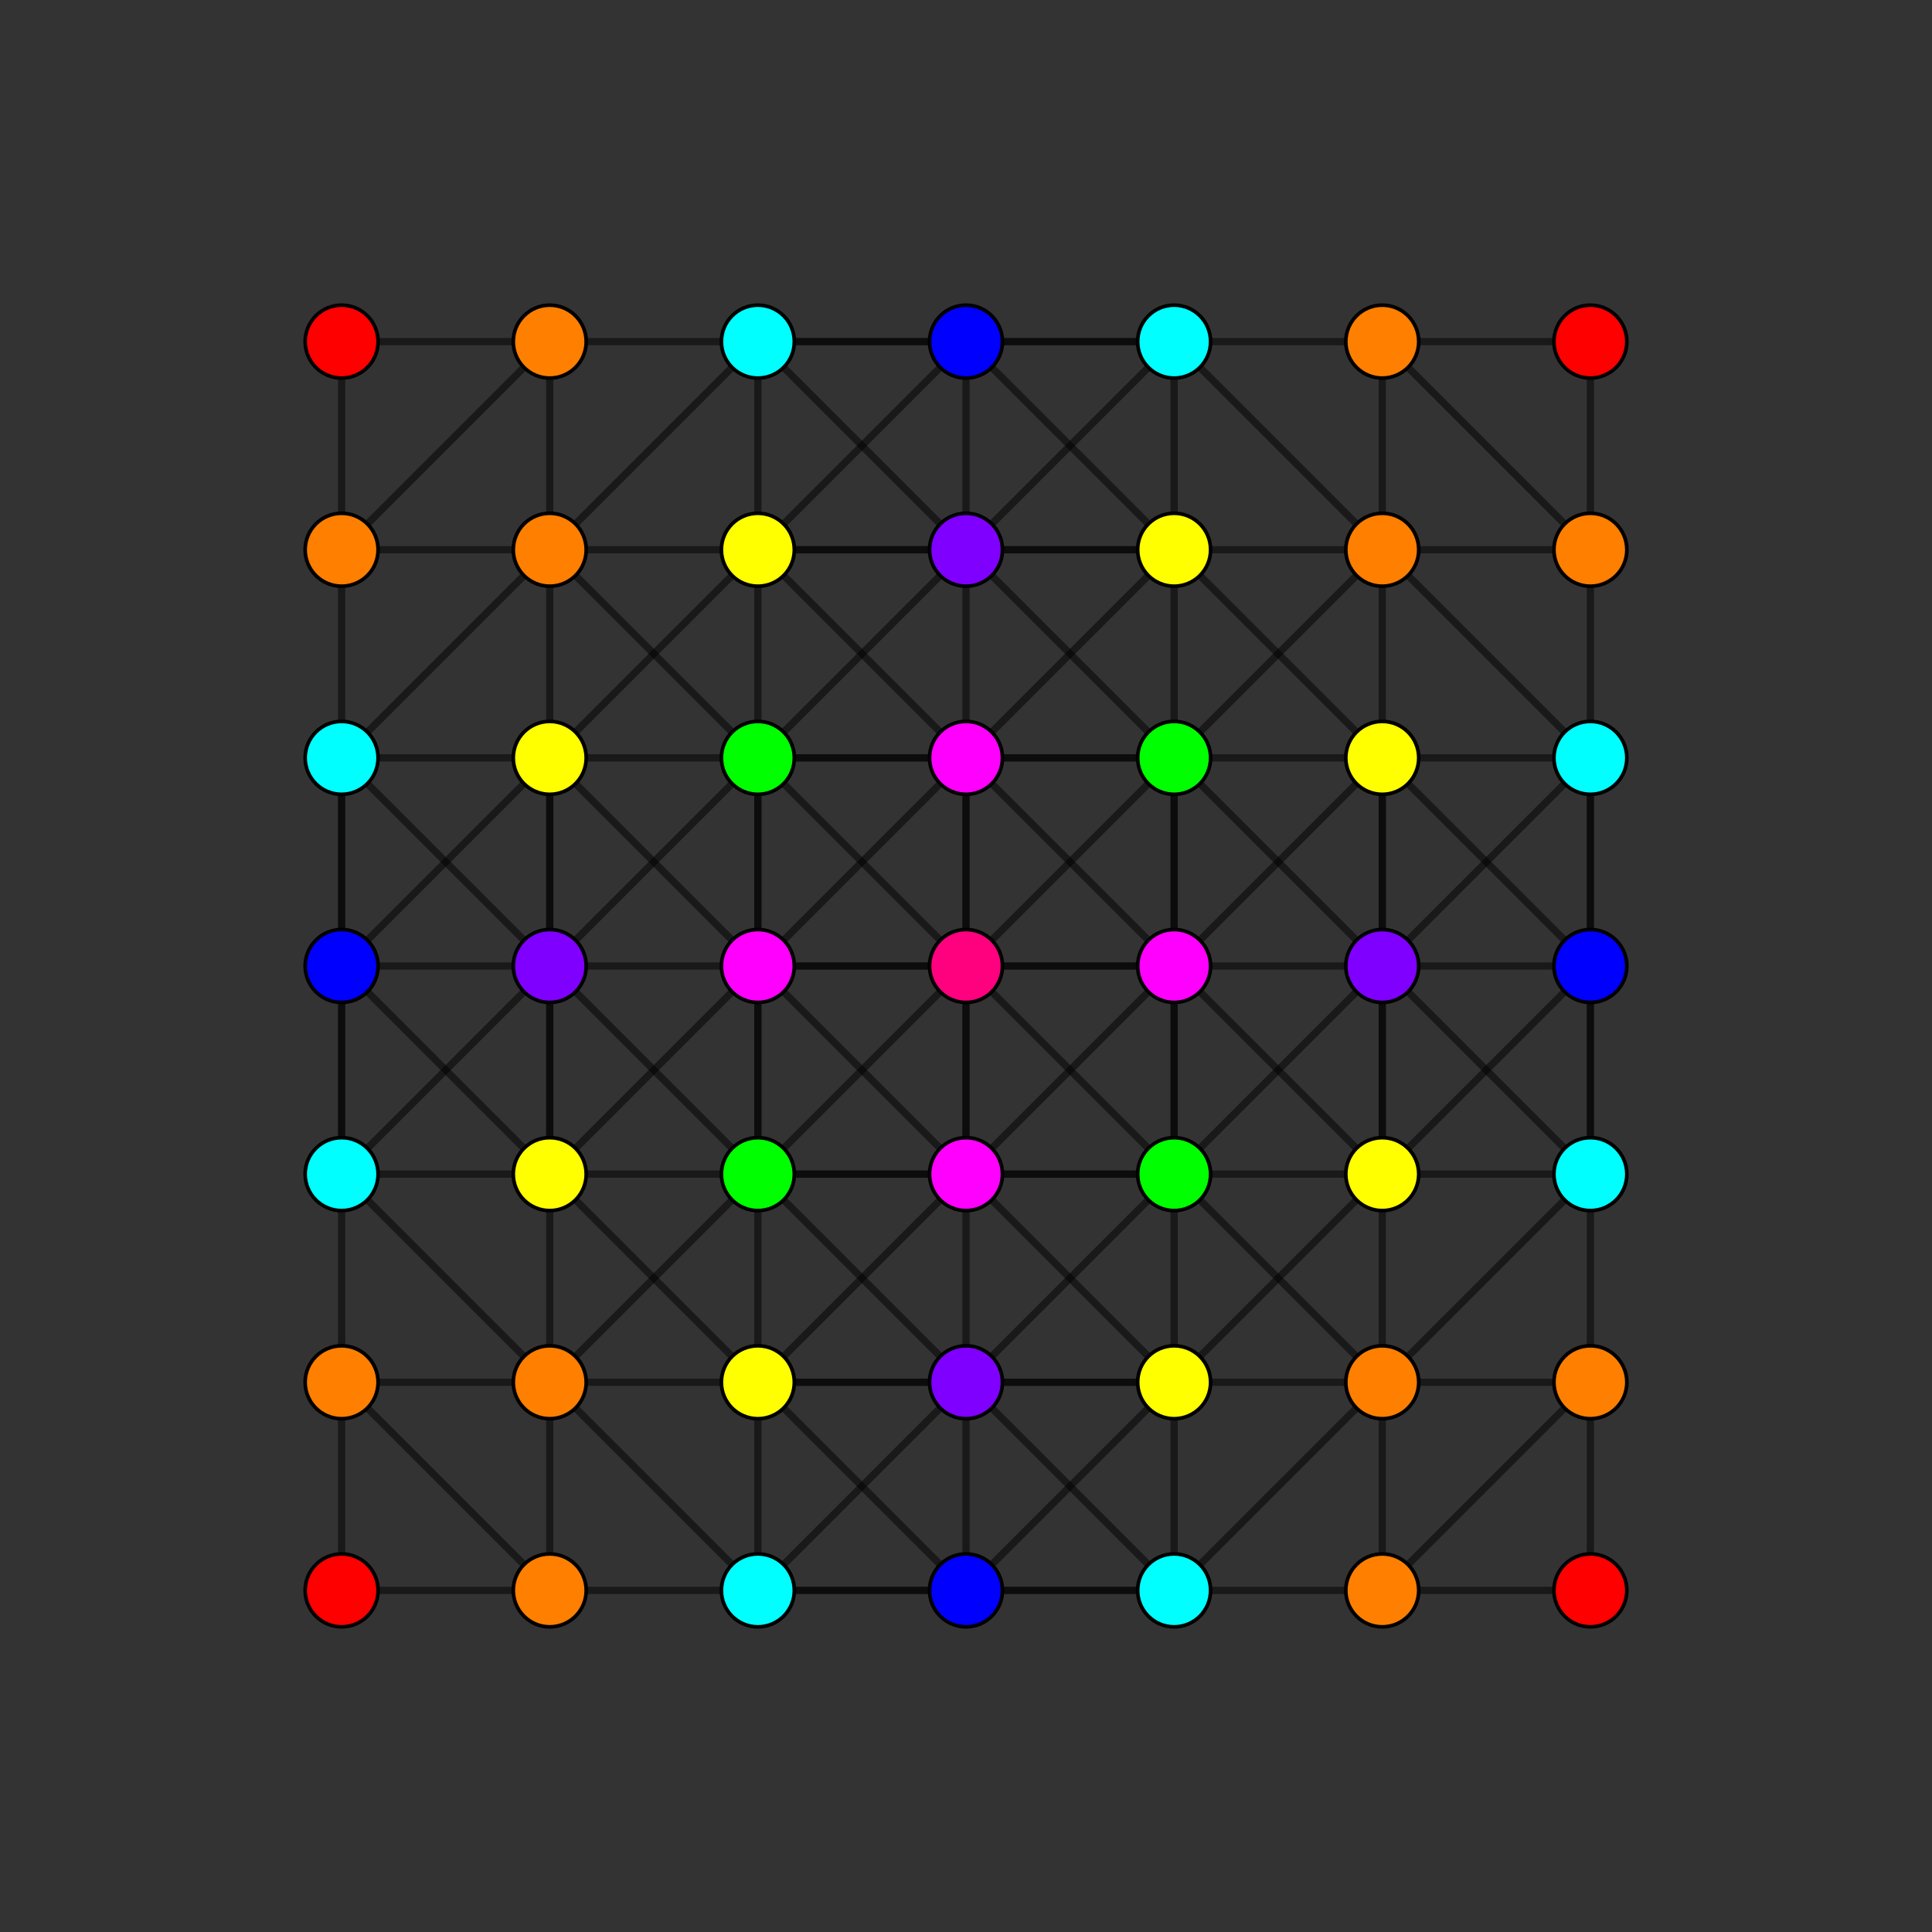 <?xml version="1.0" encoding="UTF-8" standalone="no"?>
<svg
xmlns="http://www.w3.org/2000/svg"
version="1.0"
width="1600" height="1600"
id="9-demicube_t02_A3.svg">
<rect width="100%" height="100%" fill="#333333" stroke="none"/>
<!-- v=21504 e=225792 -->
<!-- Point overlap:160 320 352 384 400 480 704 864 1280 , visible v=9 -->
<g style="stroke:#000000;stroke-width:6.0;stroke-opacity:0.50;">
<line x1="800.000" y1="800.000" x2="800.000" y2="800.000"/>
<line x1="800.000" y1="800.000" x2="800.000" y2="972.363"/>
<line x1="800.000" y1="800.000" x2="972.363" y2="800.000"/>
<line x1="800.000" y1="800.000" x2="800.000" y2="627.637"/>
<line x1="800.000" y1="800.000" x2="627.637" y2="800.000"/>
<line x1="282.911" y1="282.911" x2="282.911" y2="282.911"/>
<line x1="282.911" y1="282.911" x2="282.911" y2="455.274"/>
<line x1="282.911" y1="282.911" x2="455.274" y2="282.911"/>
<line x1="1317.089" y1="282.911" x2="1317.089" y2="282.911"/>
<line x1="1317.089" y1="282.911" x2="1317.089" y2="455.274"/>
<line x1="1317.089" y1="282.911" x2="1144.726" y2="282.911"/>
<line x1="282.911" y1="1317.089" x2="282.911" y2="1317.089"/>
<line x1="282.911" y1="1317.089" x2="282.911" y2="1144.726"/>
<line x1="282.911" y1="1317.089" x2="455.274" y2="1317.089"/>
<line x1="1317.089" y1="1317.089" x2="1317.089" y2="1317.089"/>
<line x1="1317.089" y1="1317.089" x2="1317.089" y2="1144.726"/>
<line x1="1317.089" y1="1317.089" x2="1144.726" y2="1317.089"/>
<line x1="282.911" y1="800.000" x2="282.911" y2="800.000"/>
<line x1="282.911" y1="800.000" x2="282.911" y2="972.363"/>
<line x1="282.911" y1="800.000" x2="455.274" y2="800.000"/>
<line x1="282.911" y1="800.000" x2="282.911" y2="627.637"/>
<line x1="800.000" y1="282.911" x2="800.000" y2="282.911"/>
<line x1="800.000" y1="282.911" x2="800.000" y2="455.274"/>
<line x1="800.000" y1="282.911" x2="972.363" y2="282.911"/>
<line x1="800.000" y1="282.911" x2="627.637" y2="282.911"/>
<line x1="1317.089" y1="800.000" x2="1317.089" y2="800.000"/>
<line x1="1317.089" y1="800.000" x2="1317.089" y2="972.363"/>
<line x1="1317.089" y1="800.000" x2="1144.726" y2="800.000"/>
<line x1="1317.089" y1="800.000" x2="1317.089" y2="627.637"/>
<line x1="800.000" y1="1317.089" x2="800.000" y2="1317.089"/>
<line x1="800.000" y1="1317.089" x2="800.000" y2="1144.726"/>
<line x1="800.000" y1="1317.089" x2="972.363" y2="1317.089"/>
<line x1="800.000" y1="1317.089" x2="627.637" y2="1317.089"/>
<line x1="800.000" y1="972.363" x2="800.000" y2="1144.726"/>
<line x1="800.000" y1="972.363" x2="800.000" y2="972.363"/>
<line x1="800.000" y1="972.363" x2="972.363" y2="800.000"/>
<line x1="800.000" y1="972.363" x2="972.363" y2="972.363"/>
<line x1="800.000" y1="972.363" x2="800.000" y2="627.637"/>
<line x1="800.000" y1="972.363" x2="627.637" y2="800.000"/>
<line x1="800.000" y1="972.363" x2="627.637" y2="972.363"/>
<line x1="282.911" y1="455.274" x2="282.911" y2="627.637"/>
<line x1="282.911" y1="455.274" x2="282.911" y2="455.274"/>
<line x1="282.911" y1="455.274" x2="455.274" y2="282.911"/>
<line x1="282.911" y1="455.274" x2="455.274" y2="455.274"/>
<line x1="1317.089" y1="455.274" x2="1317.089" y2="627.637"/>
<line x1="1317.089" y1="455.274" x2="1317.089" y2="455.274"/>
<line x1="1317.089" y1="455.274" x2="1144.726" y2="282.911"/>
<line x1="1317.089" y1="455.274" x2="1144.726" y2="455.274"/>
<line x1="282.911" y1="1144.726" x2="282.911" y2="972.363"/>
<line x1="282.911" y1="1144.726" x2="282.911" y2="1144.726"/>
<line x1="282.911" y1="1144.726" x2="455.274" y2="1317.089"/>
<line x1="282.911" y1="1144.726" x2="455.274" y2="1144.726"/>
<line x1="800.000" y1="627.637" x2="800.000" y2="455.274"/>
<line x1="800.000" y1="627.637" x2="800.000" y2="627.637"/>
<line x1="800.000" y1="627.637" x2="972.363" y2="800.000"/>
<line x1="800.000" y1="627.637" x2="972.363" y2="627.637"/>
<line x1="800.000" y1="627.637" x2="627.637" y2="800.000"/>
<line x1="800.000" y1="627.637" x2="627.637" y2="627.637"/>
<line x1="1317.089" y1="1144.726" x2="1317.089" y2="972.363"/>
<line x1="1317.089" y1="1144.726" x2="1317.089" y2="1144.726"/>
<line x1="1317.089" y1="1144.726" x2="1144.726" y2="1317.089"/>
<line x1="1317.089" y1="1144.726" x2="1144.726" y2="1144.726"/>
<line x1="282.911" y1="972.363" x2="282.911" y2="972.363"/>
<line x1="282.911" y1="972.363" x2="455.274" y2="800.000"/>
<line x1="282.911" y1="972.363" x2="455.274" y2="972.363"/>
<line x1="282.911" y1="972.363" x2="282.911" y2="627.637"/>
<line x1="800.000" y1="455.274" x2="800.000" y2="455.274"/>
<line x1="800.000" y1="455.274" x2="972.363" y2="282.911"/>
<line x1="800.000" y1="455.274" x2="972.363" y2="455.274"/>
<line x1="800.000" y1="455.274" x2="627.637" y2="282.911"/>
<line x1="800.000" y1="455.274" x2="627.637" y2="455.274"/>
<line x1="1317.089" y1="972.363" x2="1317.089" y2="972.363"/>
<line x1="1317.089" y1="972.363" x2="1144.726" y2="800.000"/>
<line x1="1317.089" y1="972.363" x2="1144.726" y2="972.363"/>
<line x1="1317.089" y1="972.363" x2="1317.089" y2="627.637"/>
<line x1="800.000" y1="1144.726" x2="800.000" y2="1144.726"/>
<line x1="800.000" y1="1144.726" x2="972.363" y2="1317.089"/>
<line x1="800.000" y1="1144.726" x2="972.363" y2="1144.726"/>
<line x1="800.000" y1="1144.726" x2="627.637" y2="1317.089"/>
<line x1="800.000" y1="1144.726" x2="627.637" y2="1144.726"/>
<line x1="282.911" y1="627.637" x2="282.911" y2="627.637"/>
<line x1="282.911" y1="627.637" x2="455.274" y2="800.000"/>
<line x1="282.911" y1="627.637" x2="455.274" y2="627.637"/>
<line x1="1317.089" y1="627.637" x2="1317.089" y2="627.637"/>
<line x1="1317.089" y1="627.637" x2="1144.726" y2="800.000"/>
<line x1="1317.089" y1="627.637" x2="1144.726" y2="627.637"/>
<line x1="972.363" y1="800.000" x2="1144.726" y2="800.000"/>
<line x1="972.363" y1="800.000" x2="972.363" y2="800.000"/>
<line x1="972.363" y1="800.000" x2="972.363" y2="972.363"/>
<line x1="972.363" y1="800.000" x2="972.363" y2="627.637"/>
<line x1="972.363" y1="800.000" x2="627.637" y2="800.000"/>
<line x1="455.274" y1="282.911" x2="627.637" y2="282.911"/>
<line x1="455.274" y1="282.911" x2="455.274" y2="282.911"/>
<line x1="455.274" y1="282.911" x2="455.274" y2="455.274"/>
<line x1="627.637" y1="800.000" x2="455.274" y2="800.000"/>
<line x1="627.637" y1="800.000" x2="627.637" y2="800.000"/>
<line x1="627.637" y1="800.000" x2="627.637" y2="972.363"/>
<line x1="627.637" y1="800.000" x2="627.637" y2="627.637"/>
<line x1="1144.726" y1="282.911" x2="972.363" y2="282.911"/>
<line x1="1144.726" y1="282.911" x2="1144.726" y2="282.911"/>
<line x1="1144.726" y1="282.911" x2="1144.726" y2="455.274"/>
<line x1="455.274" y1="1317.089" x2="627.637" y2="1317.089"/>
<line x1="455.274" y1="1317.089" x2="455.274" y2="1317.089"/>
<line x1="455.274" y1="1317.089" x2="455.274" y2="1144.726"/>
<line x1="1144.726" y1="1317.089" x2="972.363" y2="1317.089"/>
<line x1="1144.726" y1="1317.089" x2="1144.726" y2="1317.089"/>
<line x1="1144.726" y1="1317.089" x2="1144.726" y2="1144.726"/>
<line x1="455.274" y1="800.000" x2="455.274" y2="800.000"/>
<line x1="455.274" y1="800.000" x2="455.274" y2="972.363"/>
<line x1="455.274" y1="800.000" x2="455.274" y2="627.637"/>
<line x1="972.363" y1="282.911" x2="972.363" y2="282.911"/>
<line x1="972.363" y1="282.911" x2="972.363" y2="455.274"/>
<line x1="972.363" y1="282.911" x2="627.637" y2="282.911"/>
<line x1="1144.726" y1="800.000" x2="1144.726" y2="800.000"/>
<line x1="1144.726" y1="800.000" x2="1144.726" y2="972.363"/>
<line x1="1144.726" y1="800.000" x2="1144.726" y2="627.637"/>
<line x1="627.637" y1="282.911" x2="627.637" y2="282.911"/>
<line x1="627.637" y1="282.911" x2="627.637" y2="455.274"/>
<line x1="972.363" y1="1317.089" x2="972.363" y2="1317.089"/>
<line x1="972.363" y1="1317.089" x2="972.363" y2="1144.726"/>
<line x1="972.363" y1="1317.089" x2="627.637" y2="1317.089"/>
<line x1="627.637" y1="1317.089" x2="627.637" y2="1317.089"/>
<line x1="627.637" y1="1317.089" x2="627.637" y2="1144.726"/>
<line x1="972.363" y1="972.363" x2="1144.726" y2="1144.726"/>
<line x1="972.363" y1="972.363" x2="1144.726" y2="972.363"/>
<line x1="972.363" y1="972.363" x2="972.363" y2="1144.726"/>
<line x1="972.363" y1="972.363" x2="972.363" y2="972.363"/>
<line x1="972.363" y1="972.363" x2="800.000" y2="800.000"/>
<line x1="972.363" y1="972.363" x2="972.363" y2="627.637"/>
<line x1="972.363" y1="972.363" x2="627.637" y2="972.363"/>
<line x1="455.274" y1="455.274" x2="627.637" y2="627.637"/>
<line x1="455.274" y1="455.274" x2="627.637" y2="455.274"/>
<line x1="455.274" y1="455.274" x2="455.274" y2="627.637"/>
<line x1="455.274" y1="455.274" x2="455.274" y2="455.274"/>
<line x1="455.274" y1="455.274" x2="282.911" y2="627.637"/>
<line x1="455.274" y1="455.274" x2="627.637" y2="282.911"/>
<line x1="627.637" y1="972.363" x2="455.274" y2="1144.726"/>
<line x1="627.637" y1="972.363" x2="455.274" y2="972.363"/>
<line x1="627.637" y1="972.363" x2="627.637" y2="1144.726"/>
<line x1="627.637" y1="972.363" x2="627.637" y2="972.363"/>
<line x1="627.637" y1="972.363" x2="800.000" y2="800.000"/>
<line x1="627.637" y1="972.363" x2="627.637" y2="627.637"/>
<line x1="1144.726" y1="455.274" x2="972.363" y2="627.637"/>
<line x1="1144.726" y1="455.274" x2="972.363" y2="455.274"/>
<line x1="1144.726" y1="455.274" x2="1144.726" y2="627.637"/>
<line x1="1144.726" y1="455.274" x2="1144.726" y2="455.274"/>
<line x1="1144.726" y1="455.274" x2="1317.089" y2="627.637"/>
<line x1="1144.726" y1="455.274" x2="972.363" y2="282.911"/>
<line x1="455.274" y1="1144.726" x2="455.274" y2="972.363"/>
<line x1="455.274" y1="1144.726" x2="627.637" y2="1144.726"/>
<line x1="455.274" y1="1144.726" x2="455.274" y2="1144.726"/>
<line x1="455.274" y1="1144.726" x2="282.911" y2="972.363"/>
<line x1="455.274" y1="1144.726" x2="627.637" y2="1317.089"/>
<line x1="972.363" y1="627.637" x2="972.363" y2="455.274"/>
<line x1="972.363" y1="627.637" x2="1144.726" y2="627.637"/>
<line x1="972.363" y1="627.637" x2="972.363" y2="627.637"/>
<line x1="972.363" y1="627.637" x2="800.000" y2="800.000"/>
<line x1="972.363" y1="627.637" x2="627.637" y2="627.637"/>
<line x1="1144.726" y1="1144.726" x2="1144.726" y2="972.363"/>
<line x1="1144.726" y1="1144.726" x2="972.363" y2="1144.726"/>
<line x1="1144.726" y1="1144.726" x2="1144.726" y2="1144.726"/>
<line x1="1144.726" y1="1144.726" x2="1317.089" y2="972.363"/>
<line x1="1144.726" y1="1144.726" x2="972.363" y2="1317.089"/>
<line x1="627.637" y1="627.637" x2="627.637" y2="455.274"/>
<line x1="627.637" y1="627.637" x2="455.274" y2="627.637"/>
<line x1="627.637" y1="627.637" x2="627.637" y2="627.637"/>
<line x1="627.637" y1="627.637" x2="800.000" y2="800.000"/>
<line x1="455.274" y1="972.363" x2="627.637" y2="1144.726"/>
<line x1="455.274" y1="972.363" x2="455.274" y2="972.363"/>
<line x1="455.274" y1="972.363" x2="282.911" y2="800.000"/>
<line x1="455.274" y1="972.363" x2="455.274" y2="627.637"/>
<line x1="455.274" y1="972.363" x2="627.637" y2="800.000"/>
<line x1="972.363" y1="455.274" x2="1144.726" y2="627.637"/>
<line x1="972.363" y1="455.274" x2="972.363" y2="455.274"/>
<line x1="972.363" y1="455.274" x2="800.000" y2="627.637"/>
<line x1="972.363" y1="455.274" x2="627.637" y2="455.274"/>
<line x1="972.363" y1="455.274" x2="800.000" y2="282.911"/>
<line x1="1144.726" y1="972.363" x2="972.363" y2="1144.726"/>
<line x1="1144.726" y1="972.363" x2="1144.726" y2="972.363"/>
<line x1="1144.726" y1="972.363" x2="1317.089" y2="800.000"/>
<line x1="1144.726" y1="972.363" x2="1144.726" y2="627.637"/>
<line x1="1144.726" y1="972.363" x2="972.363" y2="800.000"/>
<line x1="627.637" y1="455.274" x2="455.274" y2="627.637"/>
<line x1="627.637" y1="455.274" x2="627.637" y2="455.274"/>
<line x1="627.637" y1="455.274" x2="800.000" y2="627.637"/>
<line x1="627.637" y1="455.274" x2="800.000" y2="282.911"/>
<line x1="972.363" y1="1144.726" x2="972.363" y2="1144.726"/>
<line x1="972.363" y1="1144.726" x2="800.000" y2="972.363"/>
<line x1="972.363" y1="1144.726" x2="627.637" y2="1144.726"/>
<line x1="972.363" y1="1144.726" x2="800.000" y2="1317.089"/>
<line x1="455.274" y1="627.637" x2="455.274" y2="627.637"/>
<line x1="455.274" y1="627.637" x2="282.911" y2="800.000"/>
<line x1="455.274" y1="627.637" x2="627.637" y2="800.000"/>
<line x1="627.637" y1="1144.726" x2="627.637" y2="1144.726"/>
<line x1="627.637" y1="1144.726" x2="800.000" y2="972.363"/>
<line x1="627.637" y1="1144.726" x2="800.000" y2="1317.089"/>
<line x1="1144.726" y1="627.637" x2="1144.726" y2="627.637"/>
<line x1="1144.726" y1="627.637" x2="1317.089" y2="800.000"/>
<line x1="1144.726" y1="627.637" x2="972.363" y2="800.000"/>
<line x1="455.274" y1="800.000" x2="627.637" y2="627.637"/>
<line x1="455.274" y1="800.000" x2="627.637" y2="972.363"/>
<line x1="972.363" y1="627.637" x2="1144.726" y2="800.000"/>
<line x1="972.363" y1="627.637" x2="800.000" y2="455.274"/>
<line x1="1144.726" y1="800.000" x2="972.363" y2="972.363"/>
<line x1="627.637" y1="627.637" x2="800.000" y2="455.274"/>
<line x1="972.363" y1="972.363" x2="800.000" y2="1144.726"/>
<line x1="627.637" y1="972.363" x2="800.000" y2="1144.726"/>
</g>
<g style="stroke:#000000;stroke-width:3.0;fill:#ff0000">
<circle cx="282.911" cy="282.911" r="30.2"/>
<circle cx="1317.089" cy="282.911" r="30.2"/>
<circle cx="282.911" cy="1317.089" r="30.2"/>
<circle cx="1317.089" cy="1317.089" r="30.2"/>
</g>
<g style="stroke:#000000;stroke-width:3.0;fill:#ff7f00">
<circle cx="282.911" cy="455.274" r="30.2"/>
<circle cx="1317.089" cy="455.274" r="30.2"/>
<circle cx="282.911" cy="1144.726" r="30.2"/>
<circle cx="1317.089" cy="1144.726" r="30.2"/>
<circle cx="455.274" cy="282.911" r="30.2"/>
<circle cx="1144.726" cy="282.911" r="30.2"/>
<circle cx="455.274" cy="1317.089" r="30.2"/>
<circle cx="1144.726" cy="1317.089" r="30.2"/>
<circle cx="455.274" cy="455.274" r="30.2"/>
<circle cx="1144.726" cy="455.274" r="30.2"/>
<circle cx="455.274" cy="1144.726" r="30.2"/>
<circle cx="1144.726" cy="1144.726" r="30.2"/>
</g>
<g style="stroke:#000000;stroke-width:3.0;fill:#ffff00">
<circle cx="455.274" cy="972.363" r="30.2"/>
<circle cx="972.363" cy="455.274" r="30.2"/>
<circle cx="1144.726" cy="972.363" r="30.2"/>
<circle cx="627.637" cy="455.274" r="30.2"/>
<circle cx="972.363" cy="1144.726" r="30.2"/>
<circle cx="455.274" cy="627.637" r="30.2"/>
<circle cx="627.637" cy="1144.726" r="30.2"/>
<circle cx="1144.726" cy="627.637" r="30.2"/>
</g>
<g style="stroke:#000000;stroke-width:3.0;fill:#00ff00">
<circle cx="972.363" cy="972.363" r="30.2"/>
<circle cx="627.637" cy="972.363" r="30.2"/>
<circle cx="972.363" cy="627.637" r="30.2"/>
<circle cx="627.637" cy="627.637" r="30.2"/>
</g>
<g style="stroke:#000000;stroke-width:3.0;fill:#00ffff">
<circle cx="282.911" cy="972.363" r="30.2"/>
<circle cx="1317.089" cy="972.363" r="30.2"/>
<circle cx="282.911" cy="627.637" r="30.2"/>
<circle cx="1317.089" cy="627.637" r="30.2"/>
<circle cx="972.363" cy="282.911" r="30.2"/>
<circle cx="627.637" cy="282.911" r="30.2"/>
<circle cx="972.363" cy="1317.089" r="30.2"/>
<circle cx="627.637" cy="1317.089" r="30.2"/>
</g>
<g style="stroke:#000000;stroke-width:3.0;fill:#0000ff">
<circle cx="282.911" cy="800.000" r="30.2"/>
<circle cx="800.000" cy="282.911" r="30.2"/>
<circle cx="1317.089" cy="800.000" r="30.2"/>
<circle cx="800.000" cy="1317.089" r="30.2"/>
</g>
<g style="stroke:#000000;stroke-width:3.0;fill:#7f00ff">
<circle cx="800.000" cy="455.274" r="30.2"/>
<circle cx="800.000" cy="1144.726" r="30.2"/>
<circle cx="455.274" cy="800.000" r="30.2"/>
<circle cx="1144.726" cy="800.000" r="30.2"/>
</g>
<g style="stroke:#000000;stroke-width:3.0;fill:#ff00ff">
<circle cx="800.000" cy="972.363" r="30.2"/>
<circle cx="800.000" cy="627.637" r="30.2"/>
<circle cx="972.363" cy="800.000" r="30.2"/>
<circle cx="627.637" cy="800.000" r="30.2"/>
</g>
<g style="stroke:#000000;stroke-width:3.0;fill:#ff007f">
<circle cx="800.000" cy="800.000" r="30.2"/>
</g>
</svg>
